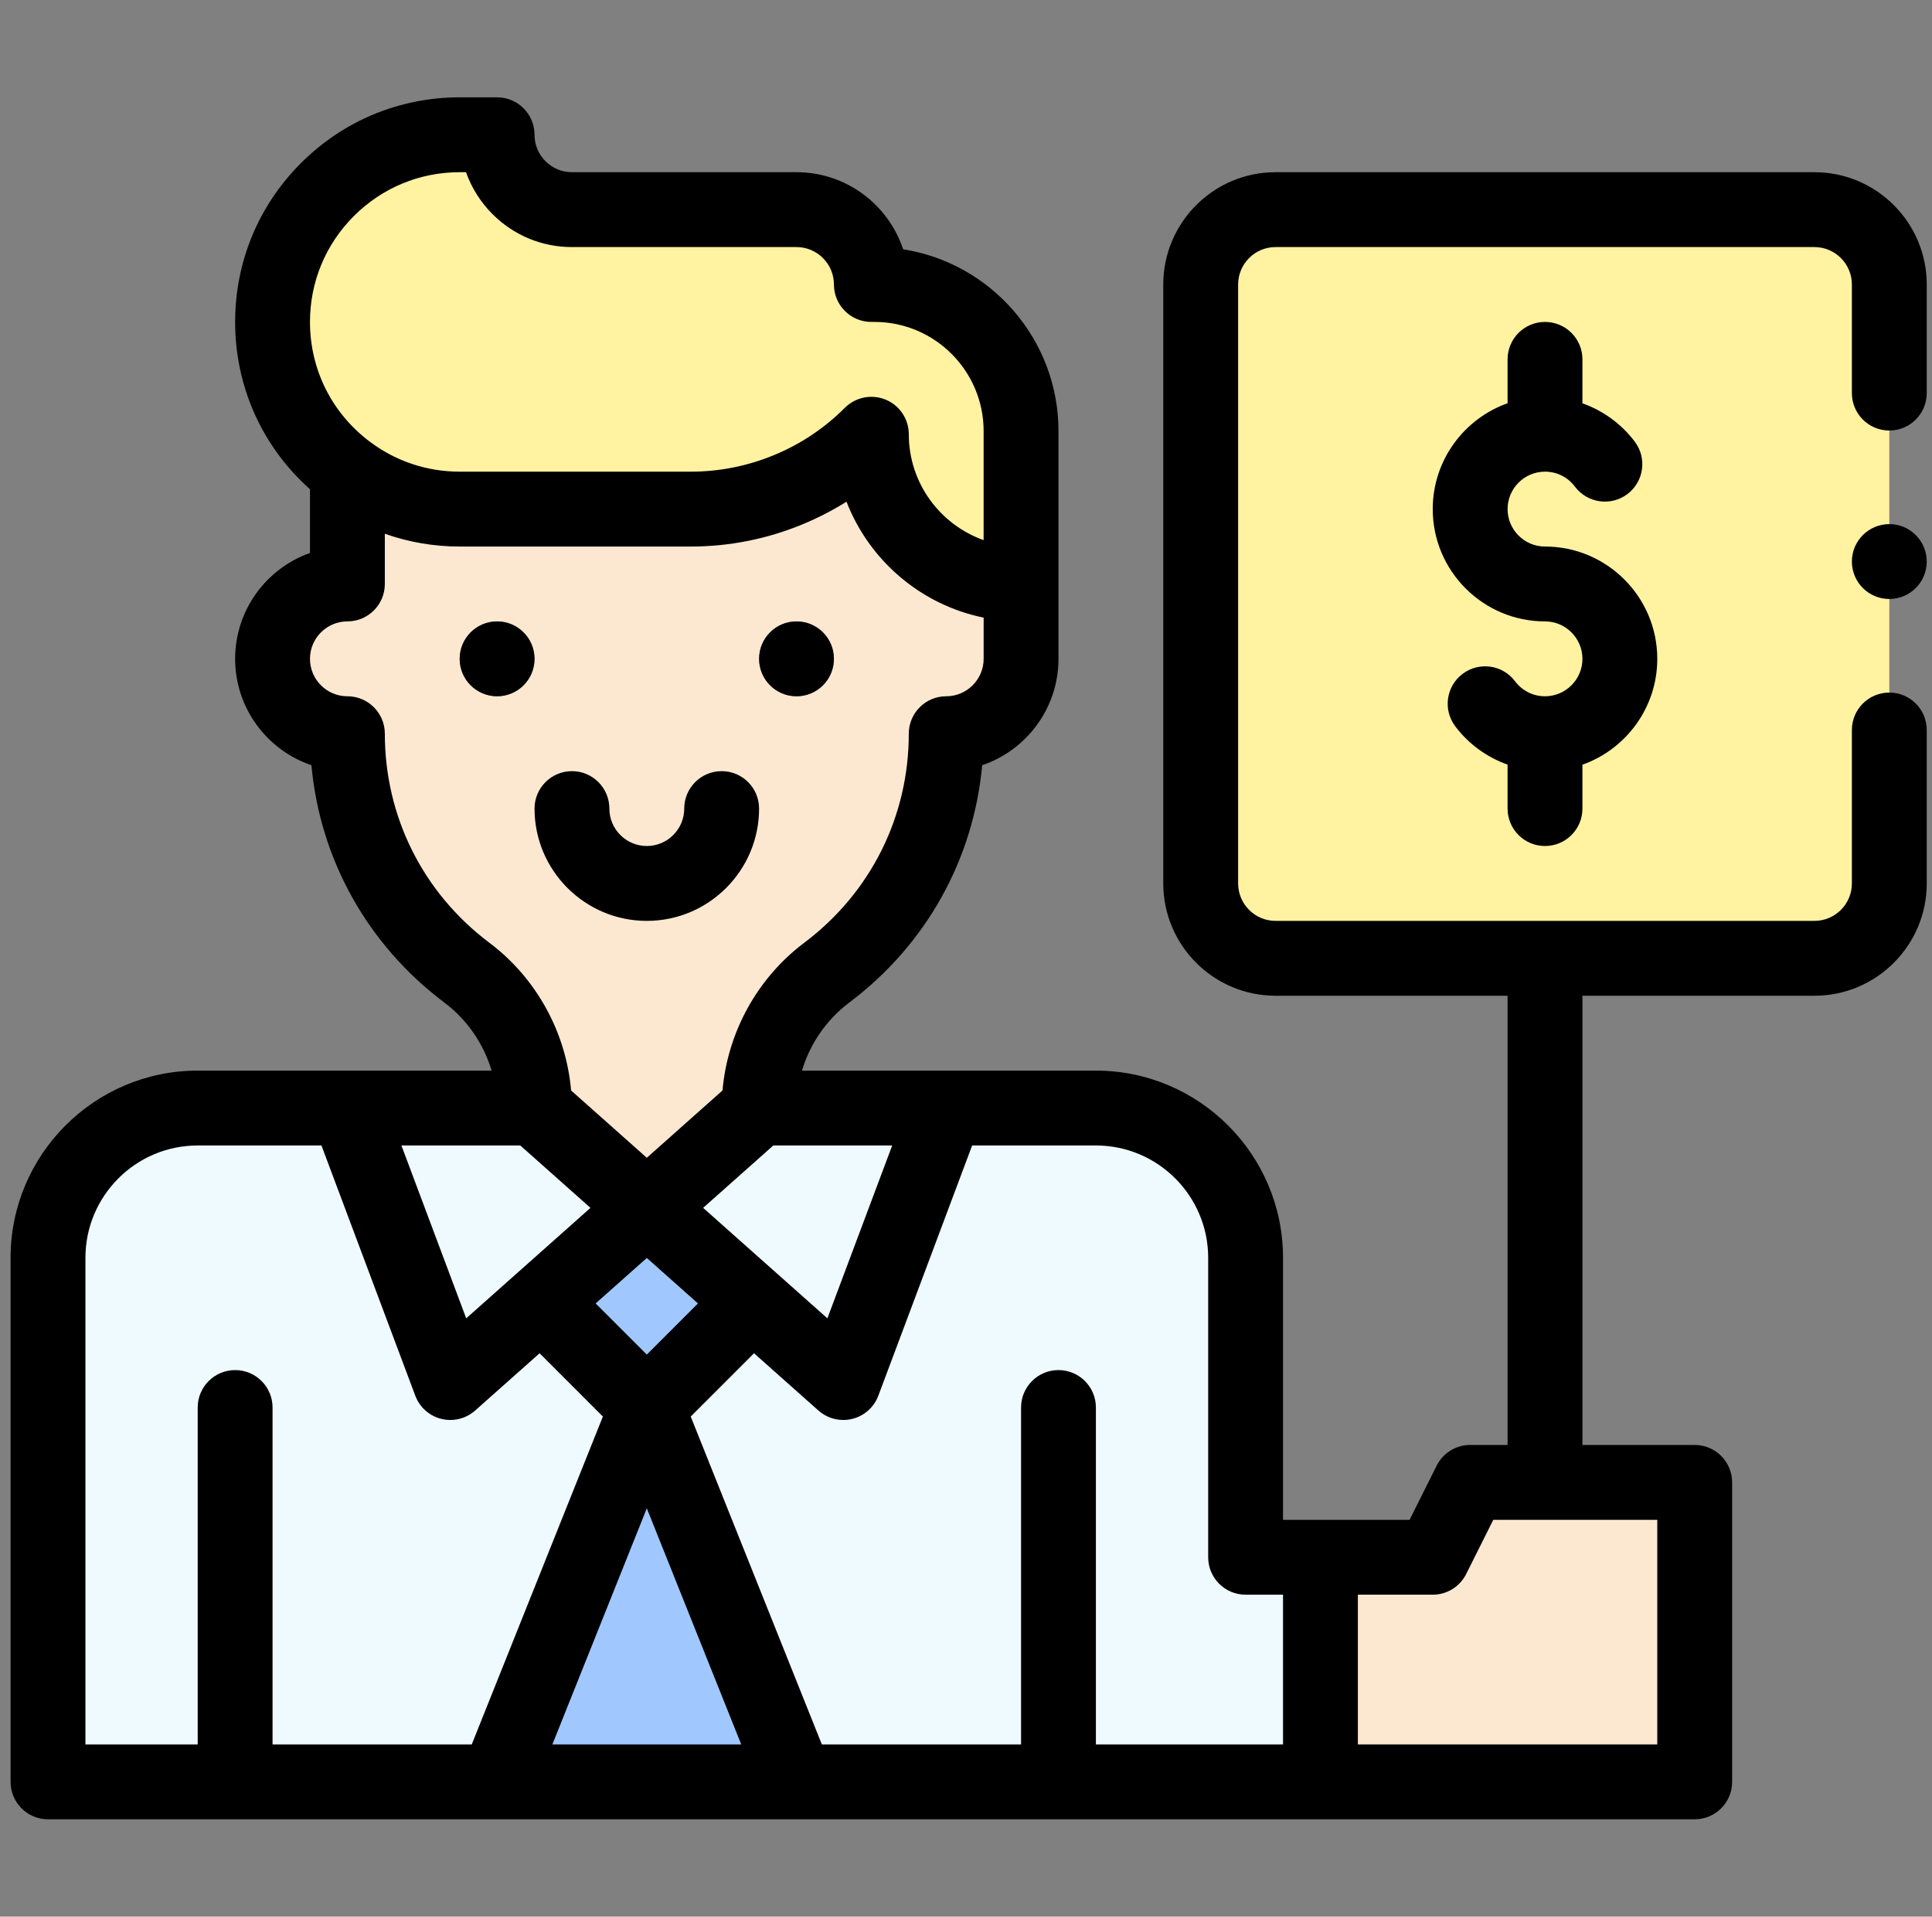 <svg width="122" height="121" viewBox="0 0 122 121" fill="none" xmlns="http://www.w3.org/2000/svg">
<rect x="0" y="0" width="122" height="121" fill="#808080" stroke="none"/>
<g clip-path="url(#clip0_1183_20869)">
<path d="M107.016 93.586V112.492H83.383V98.312H90.473L92.836 93.586H107.016Z" fill="#FCE8D0"/>
<path d="M119.305 17.961V55.773C119.305 58.385 117.19 60.5 114.578 60.5H80.547C77.935 60.5 75.82 58.385 75.82 55.773V17.961C75.82 15.352 77.935 13.234 80.547 13.234H114.578C117.19 13.234 119.305 15.352 119.305 17.961Z" fill="#FFF2A0"/>
<path d="M64.477 36.867V41.594C64.477 44.205 62.361 46.32 59.75 46.32C59.75 52.496 56.784 57.964 52.204 61.407C49.515 63.431 47.934 66.59 47.934 69.953L40.844 76.256L33.754 69.953C33.754 66.595 32.17 63.426 29.483 61.407C24.903 57.964 21.938 52.496 21.938 46.32C19.326 46.32 17.211 44.205 17.211 41.594C17.211 38.985 19.326 36.867 21.938 36.867V29.777C23.913 31.262 26.369 32.141 29.027 32.141H43.614C45.755 32.141 47.849 31.715 49.789 30.912C51.727 30.111 53.511 28.929 55.023 27.414C55.023 32.635 59.256 36.867 64.477 36.867ZM52.66 41.594C52.66 40.289 51.601 39.23 50.297 39.23C48.992 39.23 47.934 40.289 47.934 41.594C47.934 42.898 48.992 43.957 50.297 43.957C51.601 43.957 52.66 42.898 52.66 41.594ZM33.754 41.594C33.754 40.289 32.695 39.23 31.391 39.23C30.086 39.23 29.027 40.289 29.027 41.594C29.027 42.898 30.086 43.957 31.391 43.957C32.695 43.957 33.754 42.898 33.754 41.594Z" fill="#FCE8D0"/>
<path d="M47.518 82.188L40.844 76.256L47.934 69.953H69.203C74.424 69.953 78.656 74.186 78.656 79.406V98.312H83.383V112.492H50.297L40.844 88.859L47.518 82.188Z" fill="#EEFAFF"/>
<path d="M34.17 82.188L40.844 88.859L31.391 112.492H3.031V79.406C3.031 74.186 7.264 69.953 12.484 69.953H33.754L40.844 76.256L34.17 82.188Z" fill="#EEFAFF"/>
<path d="M40.844 88.859L50.297 112.492H31.391L40.844 88.859Z" fill="#A0C8FF"/>
<path d="M40.846 76.256L47.52 82.188L40.846 88.859L34.172 82.188L40.846 76.256Z" fill="#A0C8FF"/>
<path d="M64.477 27.215V36.867C59.256 36.867 55.023 32.635 55.023 27.414C53.511 28.929 51.727 30.111 49.789 30.912C47.849 31.715 45.755 32.141 43.614 32.141H29.027C26.369 32.141 23.913 31.262 21.938 29.777C19.066 27.622 17.211 24.191 17.211 20.324C17.211 17.061 18.534 14.106 20.673 11.97C22.812 9.831 25.766 8.508 29.027 8.508H31.391C31.391 9.815 31.92 10.996 32.776 11.85C33.631 12.705 34.813 13.234 36.117 13.234H50.297C52.908 13.234 55.023 15.352 55.023 17.961H55.224C60.334 17.961 64.477 22.104 64.477 27.215Z" fill="#FFF2A0"/>
<path d="M50.297 43.957C51.602 43.957 52.66 42.899 52.66 41.594C52.66 40.288 51.602 39.23 50.297 39.23C48.992 39.23 47.934 40.288 47.934 41.594C47.934 42.899 48.992 43.957 50.297 43.957Z" fill="black"/>
<path d="M31.391 43.957C32.696 43.957 33.754 42.899 33.754 41.594C33.754 40.288 32.696 39.23 31.391 39.23C30.085 39.23 29.027 40.288 29.027 41.594C29.027 42.899 30.085 43.957 31.391 43.957Z" fill="black"/>
<path d="M97.562 53.41C98.868 53.41 99.926 52.352 99.926 51.047V48.277C102.676 47.301 104.652 44.675 104.652 41.594C104.652 37.684 101.472 34.504 97.562 34.504C96.259 34.504 95.199 33.444 95.199 32.141C95.199 30.837 96.259 29.777 97.562 29.777C98.313 29.777 99.002 30.122 99.454 30.724C100.237 31.767 101.719 31.978 102.763 31.194C103.807 30.41 104.017 28.929 103.233 27.886C102.389 26.761 101.227 25.924 99.926 25.462V22.688C99.926 21.382 98.868 20.324 97.562 20.324C96.257 20.324 95.199 21.382 95.199 22.688V25.457C92.449 26.433 90.473 29.06 90.473 32.141C90.473 36.05 93.653 39.23 97.562 39.23C98.866 39.23 99.926 40.291 99.926 41.594C99.926 42.897 98.866 43.957 97.562 43.957C96.812 43.957 96.123 43.612 95.671 43.01C94.887 41.967 93.406 41.756 92.362 42.54C91.318 43.324 91.108 44.805 91.892 45.849C92.736 46.974 93.898 47.81 95.199 48.272V51.047C95.199 52.352 96.257 53.41 97.562 53.41Z" fill="black"/>
<path d="M114.578 10.871H80.547C76.638 10.871 73.457 14.052 73.457 17.961V55.773C73.457 59.683 76.638 62.863 80.547 62.863H95.199V91.223H92.836C91.941 91.223 91.123 91.728 90.722 92.529L89.012 95.949H81.019V79.406C81.019 72.891 75.719 67.59 69.203 67.59H50.644C51.149 65.897 52.187 64.378 53.624 63.297C58.483 59.644 61.475 54.262 62.022 48.31C64.821 47.361 66.84 44.709 66.84 41.594V27.215C66.84 21.424 62.58 16.608 57.03 15.738C56.095 12.914 53.43 10.871 50.297 10.871H36.117C35.487 10.871 34.893 10.625 34.444 10.176C33.999 9.732 33.754 9.14 33.754 8.508C33.754 7.203 32.696 6.145 31.391 6.145H29.027C25.241 6.145 21.681 7.62 19.003 10.298C16.323 12.974 14.848 16.535 14.848 20.324C14.848 24.416 16.559 28.2 19.574 30.887V34.909C16.823 35.884 14.848 38.513 14.848 41.594C14.848 44.709 16.867 47.361 19.665 48.31C20.212 54.262 23.205 59.644 28.064 63.297C29.501 64.377 30.539 65.896 31.044 67.59H12.484C5.969 67.59 0.668 72.891 0.668 79.406V112.492C0.668 113.798 1.726 114.856 3.031 114.856H107.016C108.321 114.856 109.379 113.798 109.379 112.492V93.586C109.379 92.281 108.321 91.223 107.016 91.223H99.926V62.863H114.578C118.487 62.863 121.668 59.683 121.668 55.773V46.086C121.668 44.781 120.61 43.723 119.305 43.723C118 43.723 116.941 44.781 116.941 46.086V55.773C116.941 57.077 115.881 58.137 114.578 58.137H80.547C79.244 58.137 78.184 57.077 78.184 55.773V17.961C78.184 16.658 79.244 15.598 80.547 15.598H114.578C115.881 15.598 116.941 16.658 116.941 17.961V24.817C116.941 26.122 118 27.18 119.305 27.18C120.61 27.18 121.668 26.122 121.668 24.817V17.961C121.668 14.052 118.487 10.871 114.578 10.871ZM76.293 79.406V98.312C76.293 99.618 77.351 100.676 78.656 100.676H81.019V110.129H69.203V88.859C69.203 87.554 68.145 86.496 66.84 86.496C65.535 86.496 64.477 87.554 64.477 88.859V110.129H51.897L43.617 89.429L47.614 85.434L51.681 89.049C52.119 89.438 52.679 89.646 53.251 89.646C53.441 89.646 53.631 89.623 53.819 89.577C54.575 89.39 55.191 88.842 55.464 88.113L61.388 72.316H69.203C73.112 72.316 76.293 75.497 76.293 79.406ZM40.844 85.518L37.613 82.288L40.844 79.417L44.074 82.288L40.844 85.518ZM40.844 95.223L46.806 110.129H34.881L40.844 95.223ZM56.34 72.316L52.247 83.229L44.401 76.255L48.832 72.316H56.34ZM22.345 13.641C24.13 11.855 26.504 10.871 29.027 10.871H29.428C29.776 11.858 30.343 12.761 31.104 13.521C32.444 14.86 34.224 15.598 36.117 15.598H50.297C51.6 15.598 52.66 16.658 52.66 17.961C52.66 19.266 53.718 20.324 55.023 20.324H55.224C59.023 20.324 62.113 23.416 62.113 27.215V34.099C59.362 33.124 57.387 30.495 57.387 27.414C57.387 26.458 56.811 25.596 55.927 25.23C55.635 25.109 55.328 25.051 55.024 25.051C54.408 25.051 53.803 25.292 53.351 25.744C52.068 27.03 50.565 28.034 48.885 28.728C47.203 29.424 45.43 29.777 43.614 29.777H29.027C26.963 29.777 25.003 29.124 23.356 27.887C20.953 26.083 19.574 23.326 19.574 20.324C19.574 17.799 20.558 15.426 22.345 13.641ZM30.904 59.519C26.707 56.364 24.301 51.553 24.301 46.32C24.301 45.015 23.242 43.957 21.938 43.957C20.634 43.957 19.574 42.897 19.574 41.594C19.574 40.291 20.634 39.23 21.938 39.23C23.242 39.23 24.301 38.172 24.301 36.867V33.697C25.803 34.228 27.393 34.504 29.027 34.504H43.614C46.054 34.504 48.436 34.03 50.691 33.096C51.657 32.697 52.579 32.221 53.454 31.673C54.89 35.378 58.143 38.183 62.114 38.992V41.594C62.114 42.897 61.053 43.957 59.75 43.957C58.445 43.957 57.387 45.015 57.387 46.32C57.387 51.553 54.98 56.364 50.784 59.519C47.817 61.75 45.942 65.177 45.624 68.844L40.844 73.093L36.063 68.844C35.746 65.174 33.871 61.747 30.904 59.519ZM32.855 72.316L37.286 76.255L29.44 83.229L25.348 72.316H32.855ZM5.395 79.406C5.395 75.497 8.575 72.316 12.484 72.316H20.299L26.224 88.113C26.497 88.842 27.112 89.39 27.868 89.577C28.056 89.623 28.247 89.646 28.436 89.646C29.008 89.646 29.569 89.438 30.006 89.049L34.074 85.434L38.07 89.429L29.79 110.129H17.211V88.859C17.211 87.554 16.153 86.496 14.848 86.496C13.543 86.496 12.484 87.554 12.484 88.859V110.129H5.395V79.406ZM104.652 110.129H85.746V100.676H90.473C91.368 100.676 92.186 100.17 92.586 99.369L94.297 95.949H104.652V110.129Z" fill="black"/>
<path d="M40.844 58.137C44.753 58.137 47.934 54.956 47.934 51.047C47.934 49.742 46.875 48.684 45.57 48.684C44.265 48.684 43.207 49.742 43.207 51.047C43.207 52.35 42.147 53.41 40.844 53.41C39.541 53.41 38.48 52.35 38.48 51.047C38.48 49.742 37.422 48.684 36.117 48.684C34.812 48.684 33.754 49.742 33.754 51.047C33.754 54.956 36.934 58.137 40.844 58.137Z" fill="black"/>
<path d="M119.305 37.815C120.61 37.815 121.668 36.757 121.668 35.452C121.668 34.147 120.61 33.088 119.305 33.088C117.999 33.088 116.941 34.147 116.941 35.452C116.941 36.757 117.999 37.815 119.305 37.815Z" fill="black"/>
</g>
<defs>
<clipPath id="clip0_1183_20869">
<rect width="121" height="121" fill="white" transform="translate(0.668)"/>
</clipPath>
</defs>
</svg>
